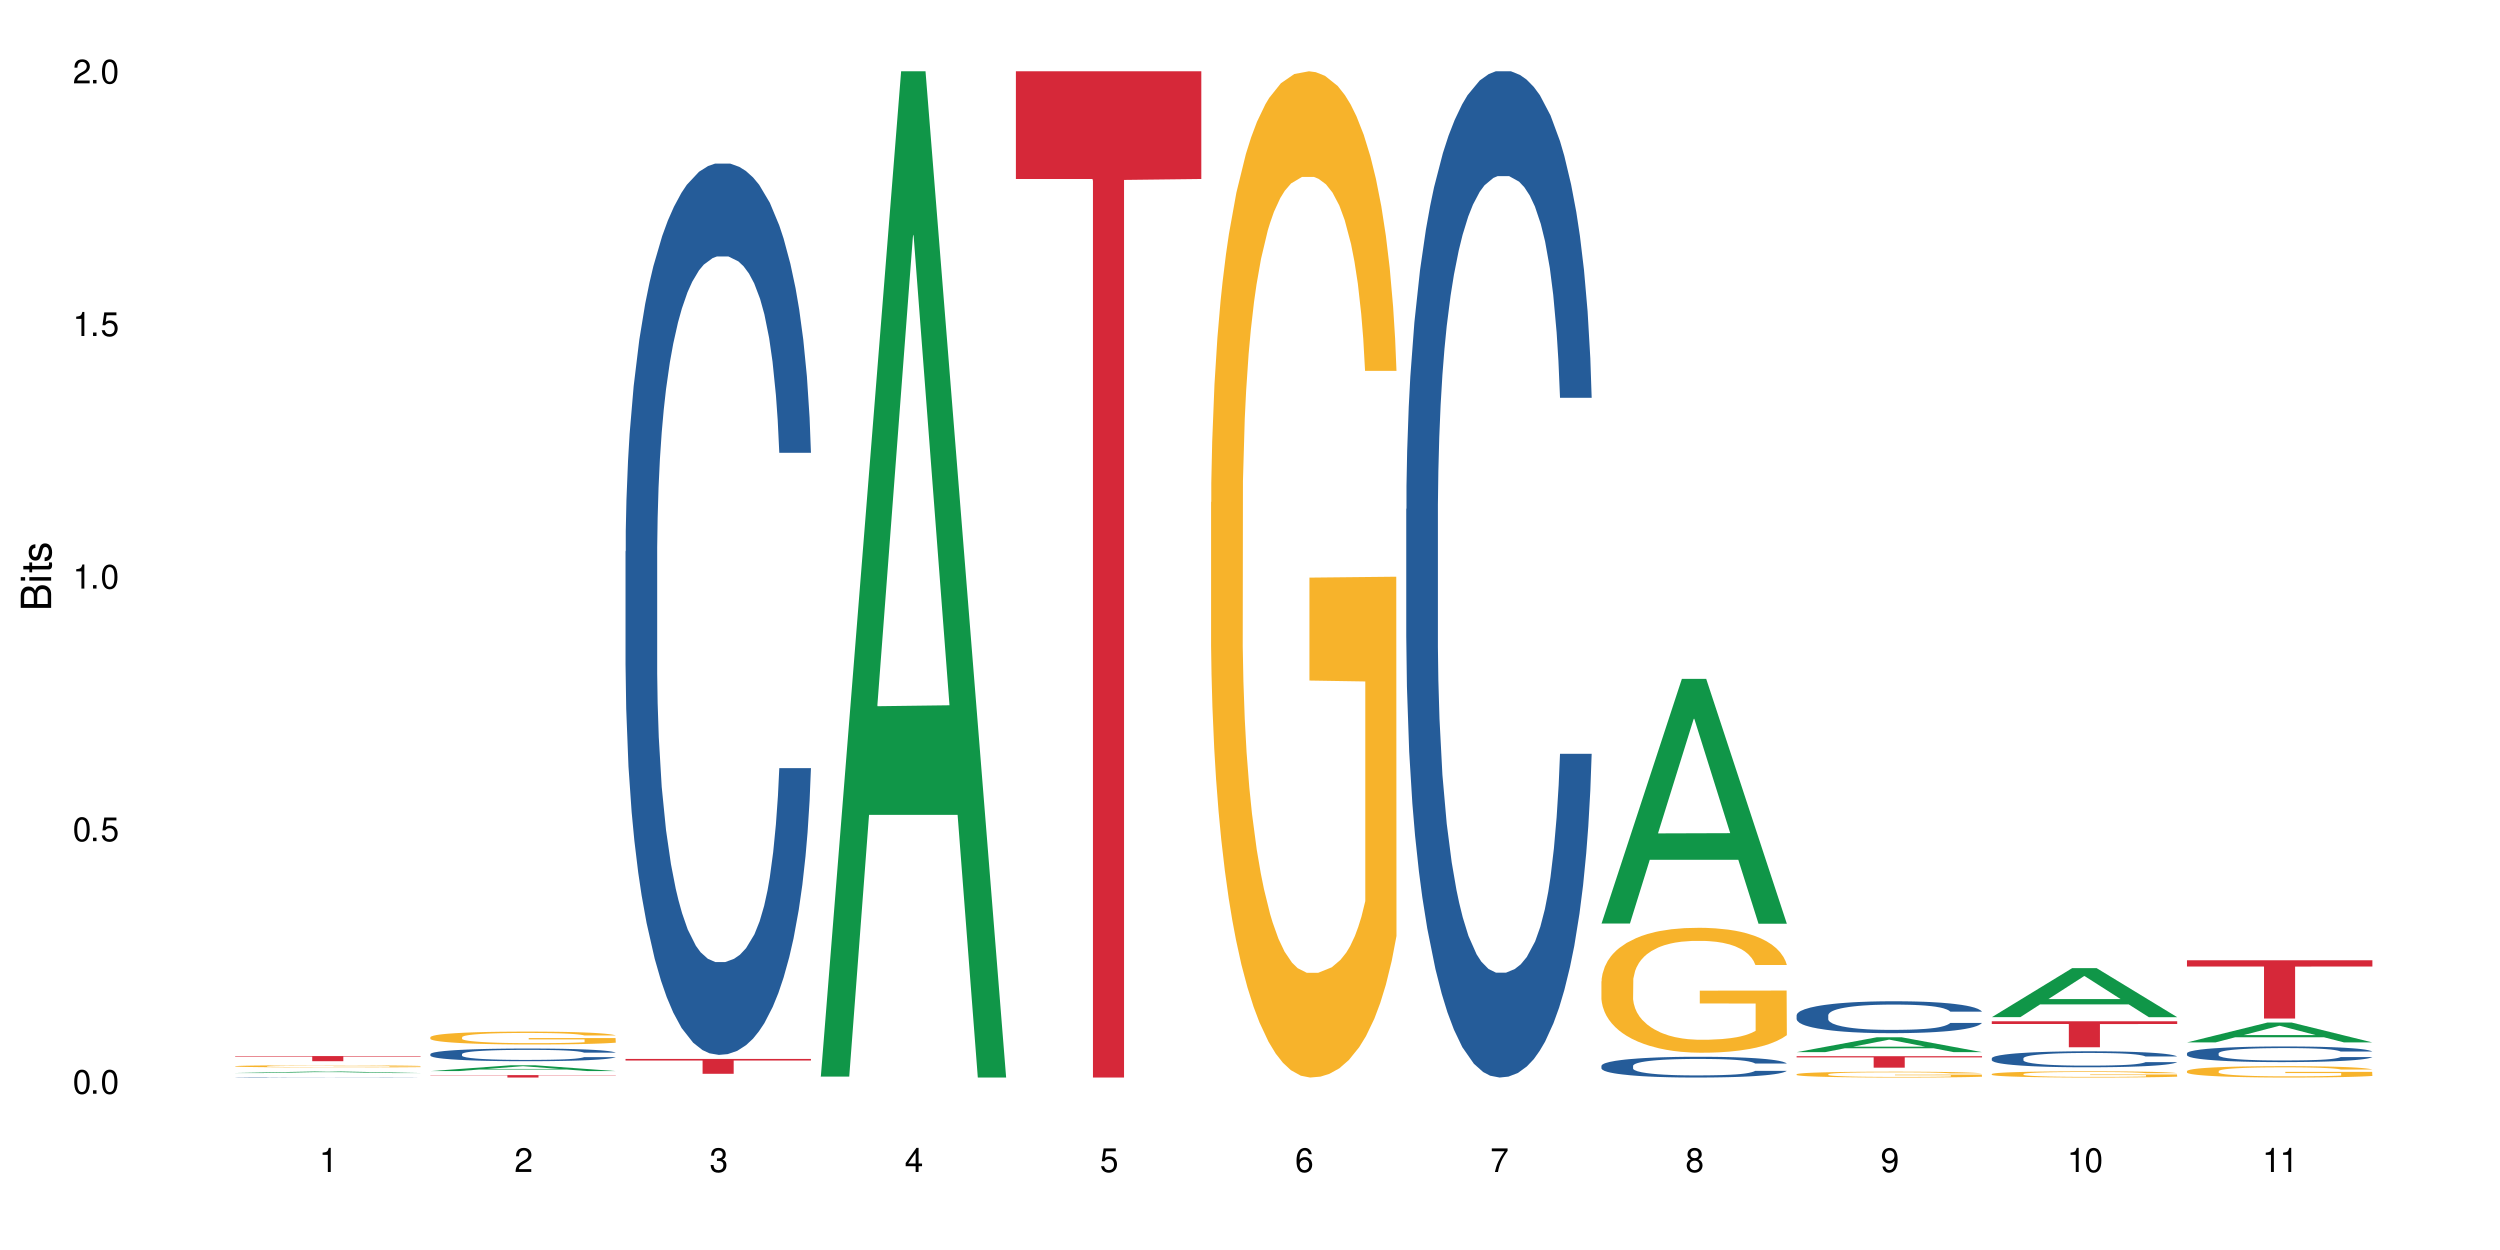 <?xml version="1.0" encoding="UTF-8"?>
<svg xmlns="http://www.w3.org/2000/svg" xmlns:xlink="http://www.w3.org/1999/xlink" width="720" height="360" viewBox="0 0 720 360">
<defs>
<g>
<g id="glyph-0-0">
</g>
<g id="glyph-0-1">
<path d="M 2.641 -6.938 C 2 -6.938 1.422 -6.656 1.078 -6.172 C 0.641 -5.562 0.406 -4.641 0.406 -3.359 C 0.406 -1.016 1.188 0.219 2.641 0.219 C 4.078 0.219 4.859 -1.016 4.859 -3.297 C 4.859 -4.641 4.656 -5.547 4.203 -6.172 C 3.844 -6.656 3.281 -6.938 2.641 -6.938 Z M 2.641 -6.188 C 3.547 -6.188 4 -5.25 4 -3.375 C 4 -1.406 3.562 -0.484 2.625 -0.484 C 1.734 -0.484 1.281 -1.438 1.281 -3.344 C 1.281 -5.25 1.734 -6.188 2.641 -6.188 Z M 2.641 -6.188 "/>
</g>
<g id="glyph-0-2">
<path d="M 1.828 -1 L 0.828 -1 L 0.828 0 L 1.828 0 Z M 1.828 -1 "/>
</g>
<g id="glyph-0-3">
<path d="M 4.562 -6.797 L 1.062 -6.797 L 0.547 -3.094 L 1.328 -3.094 C 1.719 -3.562 2.047 -3.734 2.578 -3.734 C 3.484 -3.734 4.062 -3.109 4.062 -2.094 C 4.062 -1.125 3.484 -0.531 2.578 -0.531 C 1.828 -0.531 1.375 -0.906 1.188 -1.672 L 0.328 -1.672 C 0.453 -1.109 0.547 -0.844 0.75 -0.594 C 1.125 -0.078 1.828 0.219 2.594 0.219 C 3.969 0.219 4.922 -0.781 4.922 -2.219 C 4.922 -3.562 4.031 -4.484 2.719 -4.484 C 2.25 -4.484 1.859 -4.359 1.469 -4.062 L 1.734 -5.969 L 4.562 -5.969 Z M 4.562 -6.797 "/>
</g>
<g id="glyph-0-4">
<path d="M 2.484 -4.938 L 2.484 0 L 3.328 0 L 3.328 -6.938 L 2.766 -6.938 C 2.469 -5.875 2.281 -5.734 0.984 -5.562 L 0.984 -4.938 Z M 2.484 -4.938 "/>
</g>
<g id="glyph-0-5">
<path d="M 4.859 -0.828 L 1.281 -0.828 C 1.359 -1.406 1.672 -1.781 2.5 -2.281 L 3.469 -2.828 C 4.406 -3.344 4.906 -4.062 4.906 -4.906 C 4.906 -5.484 4.672 -6.031 4.266 -6.406 C 3.859 -6.766 3.375 -6.938 2.719 -6.938 C 1.859 -6.938 1.219 -6.625 0.844 -6.031 C 0.609 -5.672 0.5 -5.234 0.484 -4.531 L 1.328 -4.531 C 1.359 -5.016 1.406 -5.281 1.531 -5.516 C 1.75 -5.938 2.188 -6.203 2.703 -6.203 C 3.469 -6.203 4.031 -5.641 4.031 -4.891 C 4.031 -4.344 3.719 -3.859 3.125 -3.516 L 2.234 -3 C 0.812 -2.172 0.406 -1.531 0.328 -0.016 L 4.859 -0.016 Z M 4.859 -0.828 "/>
</g>
<g id="glyph-0-6">
<path d="M 2.125 -3.188 L 2.578 -3.188 C 3.5 -3.188 3.984 -2.766 3.984 -1.922 C 3.984 -1.062 3.469 -0.531 2.594 -0.531 C 1.656 -0.531 1.203 -1 1.156 -2.016 L 0.312 -2.016 C 0.344 -1.453 0.438 -1.094 0.609 -0.781 C 0.953 -0.109 1.625 0.219 2.547 0.219 C 3.953 0.219 4.859 -0.625 4.859 -1.938 C 4.859 -2.828 4.516 -3.297 3.703 -3.594 C 4.344 -3.844 4.656 -4.328 4.656 -5.031 C 4.656 -6.219 3.875 -6.938 2.578 -6.938 C 1.203 -6.938 0.484 -6.172 0.453 -4.703 L 1.297 -4.703 C 1.312 -5.125 1.344 -5.359 1.453 -5.578 C 1.641 -5.969 2.062 -6.203 2.594 -6.203 C 3.344 -6.203 3.797 -5.75 3.797 -5 C 3.797 -4.516 3.609 -4.219 3.25 -4.047 C 3.016 -3.953 2.703 -3.922 2.125 -3.906 Z M 2.125 -3.188 "/>
</g>
<g id="glyph-0-7">
<path d="M 3.141 -1.672 L 3.141 0 L 3.984 0 L 3.984 -1.672 L 4.984 -1.672 L 4.984 -2.438 L 3.984 -2.438 L 3.984 -6.938 L 3.359 -6.938 L 0.266 -2.578 L 0.266 -1.672 Z M 3.141 -2.438 L 1 -2.438 L 3.141 -5.5 Z M 3.141 -2.438 "/>
</g>
<g id="glyph-0-8">
<path d="M 4.781 -5.125 C 4.609 -6.266 3.891 -6.938 2.844 -6.938 C 2.094 -6.938 1.422 -6.578 1.031 -5.953 C 0.594 -5.266 0.406 -4.422 0.406 -3.172 C 0.406 -2 0.578 -1.25 0.984 -0.641 C 1.359 -0.078 1.953 0.219 2.703 0.219 C 3.984 0.219 4.922 -0.75 4.922 -2.094 C 4.922 -3.375 4.062 -4.281 2.844 -4.281 C 2.172 -4.281 1.641 -4.031 1.281 -3.516 C 1.281 -5.234 1.828 -6.188 2.797 -6.188 C 3.391 -6.188 3.797 -5.797 3.938 -5.125 Z M 2.734 -3.531 C 3.547 -3.531 4.062 -2.953 4.062 -2.031 C 4.062 -1.156 3.484 -0.531 2.703 -0.531 C 1.922 -0.531 1.328 -1.188 1.328 -2.078 C 1.328 -2.938 1.906 -3.531 2.734 -3.531 Z M 2.734 -3.531 "/>
</g>
<g id="glyph-0-9">
<path d="M 4.984 -6.797 L 0.438 -6.797 L 0.438 -5.969 L 4.109 -5.969 C 2.5 -3.656 1.828 -2.234 1.328 0 L 2.219 0 C 2.594 -2.172 3.453 -4.047 4.984 -6.094 Z M 4.984 -6.797 "/>
</g>
<g id="glyph-0-10">
<path d="M 3.75 -3.656 C 4.469 -4.094 4.688 -4.438 4.688 -5.078 C 4.688 -6.172 3.844 -6.938 2.641 -6.938 C 1.438 -6.938 0.594 -6.172 0.594 -5.094 C 0.594 -4.438 0.812 -4.094 1.516 -3.656 C 0.734 -3.266 0.359 -2.703 0.359 -1.922 C 0.359 -0.656 1.281 0.219 2.641 0.219 C 3.984 0.219 4.922 -0.656 4.922 -1.922 C 4.922 -2.703 4.531 -3.266 3.75 -3.656 Z M 2.641 -6.188 C 3.359 -6.188 3.812 -5.75 3.812 -5.062 C 3.812 -4.406 3.344 -3.984 2.641 -3.984 C 1.922 -3.984 1.453 -4.406 1.453 -5.078 C 1.453 -5.75 1.922 -6.188 2.641 -6.188 Z M 2.641 -3.266 C 3.484 -3.266 4.062 -2.719 4.062 -1.906 C 4.062 -1.078 3.484 -0.531 2.625 -0.531 C 1.797 -0.531 1.219 -1.094 1.219 -1.906 C 1.219 -2.719 1.781 -3.266 2.641 -3.266 Z M 2.641 -3.266 "/>
</g>
<g id="glyph-0-11">
<path d="M 0.516 -1.578 C 0.672 -0.453 1.406 0.219 2.438 0.219 C 3.188 0.219 3.859 -0.141 4.266 -0.766 C 4.688 -1.453 4.891 -2.297 4.891 -3.547 C 4.891 -4.719 4.703 -5.453 4.312 -6.078 C 3.938 -6.641 3.344 -6.938 2.594 -6.938 C 1.297 -6.938 0.359 -5.969 0.359 -4.625 C 0.359 -3.344 1.234 -2.453 2.453 -2.453 C 3.094 -2.453 3.578 -2.672 4.016 -3.203 C 4 -1.484 3.469 -0.531 2.5 -0.531 C 1.906 -0.531 1.484 -0.906 1.359 -1.578 Z M 2.578 -6.203 C 3.375 -6.203 3.969 -5.531 3.969 -4.641 C 3.969 -3.797 3.391 -3.188 2.547 -3.188 C 1.734 -3.188 1.234 -3.766 1.234 -4.688 C 1.234 -5.562 1.797 -6.203 2.578 -6.203 Z M 2.578 -6.203 "/>
</g>
<g id="glyph-1-0">
</g>
<g id="glyph-1-1">
<path d="M 0 -0.953 L 0 -4.891 C 0 -5.719 -0.234 -6.344 -0.734 -6.797 C -1.188 -7.234 -1.812 -7.469 -2.5 -7.469 C -3.547 -7.469 -4.188 -7 -4.625 -5.875 C -4.984 -6.688 -5.625 -7.094 -6.531 -7.094 C -7.172 -7.094 -7.734 -6.859 -8.141 -6.391 C -8.562 -5.922 -8.75 -5.344 -8.75 -4.5 L -8.75 -0.953 Z M -4.984 -2.062 L -7.766 -2.062 L -7.766 -4.219 C -7.766 -4.844 -7.688 -5.203 -7.453 -5.5 C -7.219 -5.812 -6.859 -5.969 -6.375 -5.969 C -5.891 -5.969 -5.531 -5.812 -5.297 -5.5 C -5.062 -5.203 -4.984 -4.844 -4.984 -4.219 Z M -0.984 -2.062 L -4 -2.062 L -4 -4.781 C -4 -5.766 -3.438 -6.359 -2.484 -6.359 C -1.547 -6.359 -0.984 -5.766 -0.984 -4.781 Z M -0.984 -2.062 "/>
</g>
<g id="glyph-1-2">
<path d="M -6.281 -1.797 L -6.281 -0.797 L 0 -0.797 L 0 -1.797 Z M -8.75 -1.797 L -8.75 -0.797 L -7.484 -0.797 L -7.484 -1.797 Z M -8.75 -1.797 "/>
</g>
<g id="glyph-1-3">
<path d="M -6.281 -3.047 L -6.281 -2.016 L -8.016 -2.016 L -8.016 -1.016 L -6.281 -1.016 L -6.281 -0.172 L -5.469 -0.172 L -5.469 -1.016 L -0.719 -1.016 C -0.078 -1.016 0.281 -1.453 0.281 -2.234 C 0.281 -2.5 0.25 -2.719 0.188 -3.047 L -0.641 -3.047 C -0.609 -2.906 -0.594 -2.766 -0.594 -2.562 C -0.594 -2.141 -0.719 -2.016 -1.156 -2.016 L -5.469 -2.016 L -5.469 -3.047 Z M -6.281 -3.047 "/>
</g>
<g id="glyph-1-4">
<path d="M -4.531 -5.25 C -5.766 -5.25 -6.469 -4.422 -6.469 -2.969 C -6.469 -1.516 -5.719 -0.562 -4.547 -0.562 C -3.562 -0.562 -3.094 -1.062 -2.734 -2.562 L -2.516 -3.484 C -2.344 -4.188 -2.094 -4.469 -1.641 -4.469 C -1.047 -4.469 -0.641 -3.875 -0.641 -3 C -0.641 -2.453 -0.797 -2 -1.062 -1.75 C -1.25 -1.594 -1.422 -1.531 -1.875 -1.469 L -1.875 -0.406 C -0.422 -0.453 0.281 -1.266 0.281 -2.922 C 0.281 -4.5 -0.5 -5.516 -1.719 -5.516 C -2.656 -5.516 -3.172 -4.984 -3.469 -3.734 L -3.703 -2.766 C -3.891 -1.953 -4.156 -1.609 -4.594 -1.609 C -5.188 -1.609 -5.547 -2.125 -5.547 -2.938 C -5.547 -3.75 -5.203 -4.172 -4.531 -4.203 Z M -4.531 -5.25 "/>
</g>
</g>
</defs>
<rect x="-72" y="-36" width="864" height="432" fill="rgb(100%, 100%, 100%)" fill-opacity="1"/>
<path fill-rule="nonzero" fill="rgb(6.275%, 58.824%, 28.235%)" fill-opacity="1" d="M 67.73 309.035 L 67.789 309.031 L 90.895 308.582 L 97.91 308.582 L 121.133 309.035 L 112.973 309.035 L 107.152 308.918 L 81.652 308.918 L 75.945 309.035 L 67.73 309.035 L 84.105 308.867 L 104.816 308.867 L 94.488 308.656 L 94.262 308.656 L 84.047 308.867 L 84.105 308.867 Z M 67.73 309.035 "/>
<path fill-rule="nonzero" fill="rgb(14.51%, 36.078%, 60%)" fill-opacity="1" d="M 67.73 310.258 L 67.797 310.258 L 67.797 310.254 L 67.992 310.25 L 68.449 310.242 L 68.902 310.238 L 70.074 310.23 L 71.703 310.223 L 73.398 310.219 L 74.633 310.215 L 75.742 310.215 L 78.281 310.207 L 79.91 310.207 L 81.668 310.203 L 83.816 310.203 L 85.379 310.199 L 106.219 310.199 L 109.281 310.203 L 112.016 310.207 L 113.254 310.211 L 115.207 310.215 L 116.703 310.215 L 117.746 310.219 L 118.918 310.223 L 119.961 310.23 L 120.742 310.234 L 121.133 310.242 L 112.016 310.242 L 111.559 310.238 L 111.039 310.234 L 110.062 310.227 L 109.086 310.223 L 107.715 310.219 L 106.48 310.219 L 104.785 310.215 L 101.727 310.215 L 100.227 310.211 L 92.805 310.211 L 90.262 310.215 L 86.941 310.215 L 85.574 310.219 L 83.945 310.219 L 82.84 310.223 L 81.473 310.227 L 80.496 310.227 L 79.387 310.23 L 78.738 310.234 L 78.152 310.238 L 77.629 310.242 L 77.238 310.246 L 76.977 310.25 L 76.848 310.254 L 76.848 310.273 L 76.977 310.281 L 77.305 310.285 L 78.152 310.293 L 79.387 310.297 L 80.82 310.305 L 82.188 310.309 L 82.969 310.309 L 84.012 310.312 L 85.641 310.312 L 87.984 310.316 L 91.438 310.316 L 93.586 310.32 L 96.449 310.32 L 98.988 310.316 L 102.441 310.316 L 104.852 310.312 L 106.348 310.312 L 107.652 310.309 L 108.629 310.309 L 109.281 310.305 L 110.258 310.301 L 111.039 310.297 L 111.625 310.293 L 112.016 310.289 L 121.133 310.289 L 120.742 310.293 L 120.156 310.301 L 119.57 310.301 L 118.656 310.309 L 117.613 310.309 L 116.117 310.316 L 114.879 310.316 L 113.254 310.32 L 111.754 310.324 L 110.125 310.324 L 107.715 310.328 L 104.461 310.328 L 102.441 310.332 L 87.203 310.332 L 83.883 310.328 L 81.473 310.324 L 79.582 310.324 L 77.957 310.32 L 76.133 310.316 L 73.789 310.312 L 72.355 310.309 L 71.379 310.305 L 70.27 310.301 L 69.488 310.297 L 68.578 310.289 L 67.926 310.281 L 67.73 310.273 Z M 67.73 310.258 "/>
<path fill-rule="nonzero" fill="rgb(96.863%, 70.196%, 16.863%)" fill-opacity="1" d="M 67.73 307.059 L 67.797 307.055 L 67.797 307.043 L 68.055 307.02 L 68.707 306.984 L 69.555 306.953 L 70.465 306.93 L 71.051 306.918 L 72.027 306.902 L 72.875 306.887 L 75.023 306.863 L 77.762 306.836 L 79.258 306.828 L 80.949 306.816 L 83.359 306.805 L 84.469 306.801 L 87.855 306.793 L 91.695 306.789 L 95.93 306.785 L 97.883 306.785 L 100.555 306.789 L 104.199 306.793 L 106.285 306.801 L 107.91 306.805 L 109.605 306.812 L 111.688 306.824 L 113.645 306.84 L 115.207 306.852 L 116.77 306.871 L 118.07 306.891 L 119.18 306.91 L 120.156 306.934 L 120.742 306.953 L 121.133 306.973 L 112.078 306.973 L 111.559 306.953 L 110.973 306.938 L 109.996 306.918 L 108.043 306.895 L 106.219 306.879 L 104.656 306.871 L 102.703 306.863 L 100.812 306.855 L 98.664 306.852 L 93.91 306.852 L 90.785 306.855 L 88.961 306.859 L 87.66 306.867 L 85.836 306.875 L 84.727 306.883 L 84.078 306.887 L 82.125 306.902 L 80.82 306.918 L 80.105 306.93 L 79.191 306.949 L 78.543 306.965 L 77.824 306.988 L 77.434 307.004 L 76.914 307.043 L 76.848 307.148 L 77.043 307.168 L 77.434 307.191 L 77.957 307.215 L 79.52 307.254 L 80.887 307.273 L 82.059 307.289 L 82.969 307.301 L 84.727 307.316 L 85.445 307.32 L 87.137 307.332 L 88.895 307.34 L 91.047 307.348 L 92.672 307.352 L 98.598 307.352 L 102.508 307.348 L 104.98 307.344 L 106.676 307.34 L 107.781 307.336 L 109.148 307.328 L 110.125 307.324 L 111.039 307.316 L 112.145 307.309 L 112.145 307.168 L 96.059 307.168 L 96.059 307.105 L 121.066 307.102 L 121.133 307.328 L 119.766 307.344 L 118.07 307.359 L 116.441 307.371 L 114.75 307.383 L 112.34 307.391 L 110.387 307.398 L 107.391 307.406 L 104.656 307.414 L 101.789 307.418 L 93.586 307.418 L 90.719 307.414 L 88.441 307.41 L 86.355 307.402 L 84.273 307.395 L 81.668 307.383 L 79.973 307.375 L 78.215 307.363 L 76.457 307.348 L 74.895 307.332 L 73.852 307.32 L 72.812 307.305 L 71.703 307.289 L 70.66 307.27 L 69.879 307.25 L 69.164 307.23 L 68.645 307.211 L 68.121 307.188 L 67.859 307.164 L 67.73 307.148 Z M 67.73 307.059 "/>
<path fill-rule="nonzero" fill="rgb(83.922%, 15.686%, 22.353%)" fill-opacity="1" d="M 67.73 304.145 L 121.133 304.145 L 121.133 304.301 L 98.875 304.305 L 98.875 305.621 L 89.922 305.621 L 89.922 304.305 L 89.793 304.301 L 67.73 304.301 Z M 67.73 304.145 "/>
<path fill-rule="nonzero" fill="rgb(6.275%, 58.824%, 28.235%)" fill-opacity="1" d="M 123.941 308.469 L 124 308.469 L 147.105 306.797 L 154.125 306.797 L 177.344 308.469 L 169.184 308.469 L 163.367 308.035 L 137.863 308.035 L 132.156 308.469 L 123.941 308.469 L 140.316 307.852 L 161.027 307.852 L 150.699 307.07 L 150.586 307.07 L 150.473 307.074 L 140.258 307.852 L 140.316 307.852 Z M 123.941 308.469 "/>
<path fill-rule="nonzero" fill="rgb(14.51%, 36.078%, 60%)" fill-opacity="1" d="M 123.941 303.57 L 124.008 303.566 L 124.008 303.484 L 124.203 303.359 L 124.66 303.199 L 125.113 303.09 L 126.285 302.891 L 127.914 302.699 L 129.609 302.555 L 130.844 302.465 L 131.953 302.398 L 134.492 302.277 L 136.121 302.211 L 137.879 302.156 L 140.027 302.098 L 141.59 302.066 L 145.109 302.012 L 147.711 301.988 L 149.73 301.98 L 154.094 301.98 L 156.699 301.992 L 158.59 302.008 L 160.672 302.035 L 162.43 302.066 L 165.492 302.141 L 168.227 302.234 L 169.465 302.285 L 171.418 302.391 L 172.914 302.488 L 173.957 302.578 L 175.129 302.699 L 176.172 302.852 L 176.953 303.02 L 177.344 303.164 L 168.227 303.164 L 167.77 303.031 L 167.25 302.926 L 166.273 302.789 L 165.297 302.695 L 163.93 302.598 L 162.691 302.535 L 160.996 302.469 L 159.5 302.43 L 157.938 302.398 L 156.438 302.379 L 153.574 302.359 L 150.254 302.359 L 149.016 302.367 L 146.477 302.395 L 145.109 302.418 L 143.152 302.465 L 141.785 302.508 L 140.156 302.574 L 139.051 302.629 L 137.684 302.719 L 136.707 302.793 L 135.598 302.902 L 134.949 302.988 L 134.363 303.082 L 133.84 303.191 L 133.449 303.309 L 133.191 303.434 L 133.059 303.551 L 133.059 304.07 L 133.191 304.191 L 133.516 304.332 L 134.363 304.535 L 135.598 304.711 L 137.031 304.852 L 138.398 304.953 L 139.18 305 L 140.223 305.051 L 141.852 305.117 L 144.195 305.184 L 145.562 305.211 L 147.648 305.238 L 149.797 305.254 L 152.66 305.254 L 155.203 305.238 L 156.895 305.223 L 158.652 305.195 L 161.062 305.137 L 162.559 305.086 L 163.863 305.023 L 164.84 304.957 L 165.492 304.906 L 166.469 304.801 L 167.25 304.688 L 167.836 304.57 L 168.227 304.457 L 177.344 304.457 L 176.953 304.59 L 176.367 304.723 L 175.781 304.816 L 174.867 304.934 L 173.828 305.039 L 172.328 305.156 L 171.09 305.23 L 169.465 305.316 L 167.965 305.379 L 166.336 305.438 L 163.93 305.504 L 162.363 305.535 L 160.672 305.566 L 158.652 305.594 L 156.113 305.617 L 153.379 305.629 L 150.84 305.633 L 148.102 305.625 L 146.086 305.613 L 143.414 305.582 L 140.094 305.523 L 137.684 305.461 L 135.793 305.395 L 134.168 305.328 L 132.344 305.238 L 130 305.094 L 128.566 304.977 L 127.59 304.887 L 126.48 304.754 L 125.699 304.637 L 124.789 304.449 L 124.137 304.215 L 123.941 304.031 Z M 123.941 303.57 "/>
<path fill-rule="nonzero" fill="rgb(96.863%, 70.196%, 16.863%)" fill-opacity="1" d="M 123.941 298.691 L 124.008 298.688 L 124.008 298.621 L 124.27 298.469 L 124.918 298.258 L 125.766 298.086 L 126.676 297.949 L 127.266 297.879 L 128.242 297.777 L 129.086 297.703 L 131.234 297.551 L 133.973 297.406 L 135.469 297.348 L 137.164 297.289 L 139.57 297.223 L 140.68 297.199 L 144.066 297.145 L 147.906 297.113 L 152.141 297.102 L 154.094 297.105 L 156.766 297.121 L 160.41 297.156 L 162.496 297.191 L 164.125 297.223 L 165.816 297.27 L 167.902 297.336 L 169.855 297.418 L 171.418 297.5 L 172.98 297.602 L 174.281 297.711 L 175.391 297.828 L 176.367 297.969 L 176.953 298.09 L 177.344 298.207 L 168.293 298.207 L 167.77 298.09 L 167.184 297.996 L 166.207 297.887 L 165.23 297.805 L 164.254 297.738 L 162.43 297.652 L 160.867 297.598 L 158.914 297.551 L 157.023 297.52 L 154.875 297.5 L 153.574 297.492 L 150.121 297.492 L 146.996 297.516 L 145.172 297.543 L 143.871 297.57 L 142.047 297.621 L 140.941 297.66 L 140.289 297.688 L 138.336 297.793 L 137.031 297.891 L 136.316 297.953 L 135.402 298.055 L 134.754 298.148 L 134.035 298.281 L 133.645 298.383 L 133.125 298.613 L 133.059 299.227 L 133.254 299.355 L 133.645 299.492 L 134.168 299.613 L 134.949 299.742 L 135.73 299.844 L 137.098 299.973 L 138.27 300.062 L 139.18 300.121 L 140.941 300.211 L 141.656 300.242 L 143.348 300.305 L 145.109 300.352 L 147.258 300.391 L 148.883 300.41 L 151.488 300.43 L 154.812 300.43 L 158.719 300.41 L 161.191 300.383 L 162.887 300.355 L 163.992 300.332 L 165.359 300.293 L 166.336 300.258 L 167.25 300.223 L 168.355 300.164 L 168.355 299.355 L 152.27 299.352 L 152.27 298.969 L 177.277 298.969 L 177.344 300.293 L 175.977 300.383 L 174.281 300.473 L 172.656 300.539 L 170.961 300.598 L 168.551 300.664 L 166.598 300.703 L 163.602 300.75 L 160.867 300.781 L 158 300.801 L 155.461 300.812 L 152.465 300.816 L 149.797 300.809 L 146.93 300.789 L 144.652 300.762 L 142.566 300.727 L 140.484 300.684 L 137.879 300.613 L 136.188 300.555 L 134.426 300.484 L 132.668 300.398 L 131.105 300.305 L 130.062 300.234 L 129.023 300.152 L 127.914 300.051 L 126.871 299.938 L 126.09 299.832 L 125.375 299.715 L 124.855 299.602 L 124.332 299.449 L 124.074 299.328 L 123.941 299.223 Z M 123.941 298.691 "/>
<path fill-rule="nonzero" fill="rgb(83.922%, 15.686%, 22.353%)" fill-opacity="1" d="M 123.941 309.633 L 177.344 309.633 L 177.344 309.711 L 155.086 309.711 L 155.086 310.332 L 146.133 310.332 L 146.133 309.711 L 123.941 309.711 Z M 123.941 309.633 "/>
<path fill-rule="nonzero" fill="rgb(14.51%, 36.078%, 60%)" fill-opacity="1" d="M 180.152 158.809 L 180.219 158.574 L 180.219 152.941 L 180.414 144.023 L 180.871 132.762 L 181.324 125.02 L 182.5 111.176 L 184.125 97.801 L 185.82 87.477 L 187.059 81.375 L 188.164 76.684 L 190.703 68 L 192.332 63.543 L 194.09 59.555 L 196.238 55.562 L 197.801 53.219 L 201.32 49.465 L 203.922 47.82 L 205.941 47.117 L 210.305 47.117 L 212.91 48.055 L 214.801 49.23 L 216.883 51.105 L 218.641 53.219 L 221.703 58.379 L 224.438 64.949 L 225.676 68.703 L 227.629 75.977 L 229.125 83.02 L 230.168 89.117 L 231.34 97.801 L 232.383 108.359 L 233.164 120.324 L 233.555 130.414 L 224.438 130.414 L 223.98 121.031 L 223.461 113.758 L 222.484 104.137 L 221.508 97.332 L 220.141 90.527 L 218.902 86.066 L 217.207 81.609 L 215.711 78.793 L 214.148 76.684 L 212.648 75.273 L 209.785 73.867 L 206.465 73.867 L 205.227 74.336 L 202.688 76.215 L 201.32 77.855 L 199.363 81.141 L 197.996 84.191 L 196.371 88.883 L 195.262 92.871 L 193.895 98.973 L 192.918 104.371 L 191.812 112.113 L 191.16 117.98 L 190.574 124.551 L 190.051 132.293 L 189.66 140.504 L 189.402 149.188 L 189.27 157.633 L 189.27 194.004 L 189.402 202.453 L 189.727 212.309 L 190.574 226.621 L 191.812 239.055 L 193.242 248.91 L 194.609 255.949 L 195.395 259.234 L 196.434 262.988 L 198.062 267.684 L 200.406 272.375 L 201.773 274.254 L 203.859 276.129 L 206.008 277.07 L 208.875 277.07 L 211.414 276.129 L 213.105 274.957 L 214.863 273.078 L 217.273 269.09 L 218.773 265.336 L 220.074 260.879 L 221.051 256.418 L 221.703 252.664 L 222.68 245.391 L 223.461 237.414 L 224.047 229.199 L 224.438 221.223 L 233.555 221.223 L 233.164 230.609 L 232.578 239.762 L 231.992 246.566 L 231.082 254.777 L 230.039 262.051 L 228.539 270.266 L 227.305 275.66 L 225.676 281.527 L 224.176 285.984 L 222.551 289.973 L 220.141 294.668 L 218.578 297.012 L 216.883 299.125 L 214.863 301.004 L 212.324 302.645 L 209.59 303.582 L 207.051 303.816 L 204.316 303.348 L 202.297 302.41 L 199.625 300.297 L 196.305 296.074 L 193.895 291.617 L 192.008 287.16 L 190.379 282.465 L 188.555 276.129 L 186.211 265.805 L 184.777 257.828 L 183.801 251.258 L 182.695 242.105 L 181.914 233.895 L 181 220.754 L 180.348 204.094 L 180.152 191.188 Z M 180.152 158.809 "/>
<path fill-rule="nonzero" fill="rgb(83.922%, 15.686%, 22.353%)" fill-opacity="1" d="M 180.152 304.98 L 233.555 304.98 L 233.555 305.438 L 211.301 305.441 L 211.301 309.246 L 202.344 309.246 L 202.344 305.445 L 202.215 305.438 L 180.152 305.438 Z M 180.152 304.98 "/>
<path fill-rule="nonzero" fill="rgb(6.275%, 58.824%, 28.235%)" fill-opacity="1" d="M 236.367 310.059 L 236.422 309.789 L 259.527 20.527 L 266.547 20.527 L 289.766 310.332 L 281.609 310.332 L 275.789 234.684 L 250.285 234.684 L 244.582 310.059 L 236.367 310.059 L 252.738 203.391 L 273.449 203.117 L 263.121 67.875 L 263.008 67.602 L 262.895 68.418 L 252.684 203.117 L 252.738 203.391 Z M 236.367 310.059 "/>
<path fill-rule="nonzero" fill="rgb(83.922%, 15.686%, 22.353%)" fill-opacity="1" d="M 292.578 20.527 L 345.977 20.527 L 345.977 51.547 L 323.723 51.82 L 323.723 310.332 L 314.77 310.332 L 314.77 52.094 L 314.637 51.547 L 292.578 51.547 Z M 292.578 20.527 "/>
<path fill-rule="nonzero" fill="rgb(96.863%, 70.196%, 16.863%)" fill-opacity="1" d="M 348.789 144.652 L 348.852 144.387 L 348.852 139.094 L 349.113 127.184 L 349.766 110.777 L 350.613 97.277 L 351.523 86.691 L 352.109 81.133 L 353.086 73.195 L 353.934 67.371 L 356.082 55.461 L 358.816 44.348 L 360.316 39.582 L 362.008 35.082 L 364.418 30.055 L 365.523 28.203 L 368.91 23.965 L 372.754 21.32 L 376.988 20.527 L 378.941 20.789 L 381.609 21.848 L 385.258 24.762 L 387.34 27.406 L 388.969 30.055 L 390.664 33.496 L 392.746 38.789 L 394.699 45.141 L 396.262 51.492 L 397.824 59.43 L 399.129 67.902 L 400.234 77.164 L 401.211 88.281 L 401.797 97.543 L 402.188 106.805 L 393.137 106.805 L 392.617 97.543 L 392.031 90.398 L 391.055 81.664 L 390.078 75.312 L 389.098 70.281 L 387.277 63.402 L 385.715 59.168 L 383.758 55.461 L 381.871 53.078 L 379.723 51.492 L 378.418 50.961 L 374.969 50.961 L 371.844 52.816 L 370.02 54.934 L 368.715 57.051 L 366.891 61.02 L 365.785 64.195 L 365.133 66.312 L 363.18 74.516 L 361.879 81.93 L 361.16 86.957 L 360.25 94.898 L 359.598 102.043 L 358.883 112.629 L 358.492 120.57 L 357.969 138.566 L 357.906 186.207 L 358.102 196.262 L 358.492 207.113 L 359.012 216.641 L 359.793 226.699 L 360.574 234.375 L 361.941 244.695 L 363.117 251.578 L 364.027 256.078 L 365.785 263.223 L 366.5 265.605 L 368.195 270.367 L 369.953 274.074 L 372.102 277.25 L 373.73 278.836 L 376.336 280.16 L 379.656 280.16 L 383.562 278.574 L 386.039 276.457 L 387.73 274.34 L 388.84 272.484 L 390.207 269.574 L 391.184 266.926 L 392.094 264.016 L 393.203 259.516 L 393.203 196.262 L 377.117 195.996 L 377.117 166.355 L 402.125 166.09 L 402.188 269.574 L 400.82 276.719 L 399.129 283.602 L 397.5 288.895 L 395.809 293.395 L 393.398 298.422 L 391.445 301.598 L 388.449 305.305 L 385.715 307.688 L 382.848 309.273 L 380.309 310.066 L 377.312 310.332 L 374.641 309.805 L 371.777 308.215 L 369.496 306.098 L 367.414 303.453 L 365.328 300.012 L 362.727 294.453 L 361.031 289.953 L 359.273 284.395 L 357.516 277.777 L 355.953 270.633 L 354.91 265.074 L 353.867 258.723 L 352.762 250.781 L 351.719 241.785 L 350.938 233.578 L 350.223 224.316 L 349.699 215.582 L 349.18 203.672 L 348.918 194.145 L 348.789 185.941 Z M 348.789 144.652 "/>
<path fill-rule="nonzero" fill="rgb(14.51%, 36.078%, 60%)" fill-opacity="1" d="M 405 146.621 L 405.066 146.355 L 405.066 140 L 405.262 129.934 L 405.715 117.215 L 406.172 108.477 L 407.344 92.844 L 408.973 77.746 L 410.664 66.09 L 411.902 59.203 L 413.012 53.902 L 415.551 44.102 L 417.18 39.07 L 418.938 34.566 L 421.086 30.062 L 422.648 27.414 L 426.164 23.176 L 428.77 21.32 L 430.789 20.527 L 435.152 20.527 L 437.758 21.586 L 439.645 22.91 L 441.73 25.031 L 443.488 27.414 L 446.547 33.242 L 449.285 40.66 L 450.52 44.898 L 452.473 53.109 L 453.973 61.055 L 455.016 67.945 L 456.188 77.746 L 457.227 89.668 L 458.012 103.176 L 458.402 114.566 L 449.285 114.566 L 448.828 103.973 L 448.309 95.758 L 447.328 84.898 L 446.352 77.215 L 444.984 69.535 L 443.746 64.5 L 442.055 59.469 L 440.559 56.289 L 438.992 53.902 L 437.496 52.316 L 434.629 50.727 L 431.309 50.727 L 430.07 51.254 L 427.531 53.375 L 426.164 55.23 L 424.211 58.938 L 422.844 62.383 L 421.215 67.68 L 420.109 72.184 L 418.742 79.07 L 417.766 85.164 L 416.656 93.906 L 416.004 100.527 L 415.418 107.945 L 414.898 116.688 L 414.508 125.957 L 414.246 135.762 L 414.117 145.297 L 414.117 186.355 L 414.246 195.895 L 414.574 207.02 L 415.418 223.18 L 416.656 237.219 L 418.09 248.344 L 419.457 256.293 L 420.238 260 L 421.281 264.238 L 422.91 269.535 L 425.254 274.836 L 426.621 276.953 L 428.703 279.074 L 430.855 280.133 L 433.719 280.133 L 436.258 279.074 L 437.953 277.75 L 439.711 275.629 L 442.121 271.125 L 443.617 266.887 L 444.922 261.855 L 445.898 256.82 L 446.547 252.582 L 447.523 244.371 L 448.309 235.363 L 448.895 226.094 L 449.285 217.086 L 458.402 217.086 L 458.012 227.684 L 457.426 238.012 L 456.836 245.695 L 455.926 254.969 L 454.883 263.18 L 453.387 272.449 L 452.148 278.543 L 450.52 285.168 L 449.023 290.199 L 447.395 294.703 L 444.984 300 L 443.422 302.648 L 441.73 305.035 L 439.711 307.152 L 437.172 309.008 L 434.434 310.066 L 431.895 310.332 L 429.16 309.801 L 427.141 308.742 L 424.473 306.359 L 421.148 301.59 L 418.742 296.559 L 416.852 291.523 L 415.223 286.227 L 413.402 279.074 L 411.055 267.418 L 409.625 258.41 L 408.648 250.992 L 407.539 240.664 L 406.758 231.391 L 405.848 216.555 L 405.195 197.746 L 405 183.18 Z M 405 146.621 "/>
<path fill-rule="nonzero" fill="rgb(6.275%, 58.824%, 28.235%)" fill-opacity="1" d="M 461.211 265.973 L 461.27 265.906 L 484.375 195.52 L 491.391 195.52 L 514.613 266.039 L 506.453 266.039 L 500.633 247.629 L 475.133 247.629 L 469.426 265.973 L 461.211 265.973 L 477.586 240.016 L 498.297 239.949 L 487.969 207.043 L 487.855 206.977 L 487.742 207.172 L 477.527 239.949 L 477.586 240.016 Z M 461.211 265.973 "/>
<path fill-rule="nonzero" fill="rgb(14.51%, 36.078%, 60%)" fill-opacity="1" d="M 461.211 306.953 L 461.277 306.949 L 461.277 306.816 L 461.473 306.609 L 461.926 306.348 L 462.383 306.168 L 463.555 305.844 L 465.184 305.531 L 466.879 305.293 L 468.113 305.148 L 469.223 305.039 L 471.762 304.84 L 473.391 304.734 L 475.148 304.641 L 477.297 304.547 L 478.859 304.492 L 482.375 304.406 L 484.98 304.367 L 487 304.352 L 491.363 304.352 L 493.969 304.375 L 495.855 304.402 L 497.941 304.445 L 499.699 304.492 L 502.762 304.613 L 505.496 304.766 L 506.73 304.855 L 508.688 305.023 L 510.184 305.188 L 511.227 305.332 L 512.398 305.531 L 513.441 305.777 L 514.223 306.059 L 514.613 306.293 L 505.496 306.293 L 505.039 306.074 L 504.52 305.906 L 503.543 305.68 L 502.562 305.523 L 501.195 305.363 L 499.961 305.258 L 498.266 305.156 L 496.77 305.09 L 495.207 305.039 L 493.707 305.008 L 490.844 304.977 L 487.52 304.977 L 486.285 304.984 L 483.742 305.031 L 482.375 305.066 L 480.422 305.145 L 479.055 305.215 L 477.426 305.324 L 476.32 305.418 L 474.953 305.559 L 473.977 305.688 L 472.867 305.867 L 472.219 306.004 L 471.633 306.156 L 471.109 306.336 L 470.719 306.527 L 470.457 306.73 L 470.328 306.926 L 470.328 307.773 L 470.457 307.973 L 470.785 308.199 L 471.633 308.535 L 472.867 308.824 L 474.301 309.055 L 475.668 309.219 L 476.449 309.293 L 477.492 309.383 L 479.121 309.492 L 481.465 309.602 L 482.832 309.645 L 484.918 309.688 L 487.066 309.711 L 489.93 309.711 L 492.469 309.688 L 494.164 309.66 L 495.922 309.617 L 498.332 309.523 L 499.828 309.438 L 501.133 309.332 L 502.109 309.227 L 502.762 309.141 L 503.738 308.973 L 504.52 308.785 L 505.105 308.594 L 505.496 308.406 L 514.613 308.406 L 514.223 308.625 L 513.637 308.84 L 513.051 309 L 512.137 309.191 L 511.094 309.359 L 509.598 309.551 L 508.359 309.676 L 506.73 309.812 L 505.234 309.918 L 503.605 310.012 L 501.195 310.121 L 499.633 310.176 L 497.941 310.223 L 495.922 310.266 L 493.383 310.305 L 490.648 310.328 L 488.105 310.332 L 485.371 310.32 L 483.352 310.301 L 480.684 310.25 L 477.363 310.152 L 474.953 310.047 L 473.062 309.945 L 471.438 309.836 L 469.613 309.688 L 467.27 309.445 L 465.836 309.262 L 464.859 309.109 L 463.75 308.895 L 462.969 308.703 L 462.059 308.398 L 461.406 308.008 L 461.211 307.707 Z M 461.211 306.953 "/>
<path fill-rule="nonzero" fill="rgb(96.863%, 70.196%, 16.863%)" fill-opacity="1" d="M 461.211 282.613 L 461.277 282.582 L 461.277 281.926 L 461.535 280.445 L 462.188 278.41 L 463.035 276.73 L 463.945 275.418 L 464.531 274.727 L 465.508 273.742 L 466.355 273.02 L 468.504 271.539 L 471.242 270.16 L 472.738 269.566 L 474.43 269.008 L 476.84 268.383 L 477.949 268.156 L 481.336 267.629 L 485.176 267.301 L 489.41 267.203 L 491.363 267.234 L 494.035 267.367 L 497.68 267.727 L 499.766 268.055 L 501.391 268.383 L 503.086 268.812 L 505.168 269.469 L 507.125 270.258 L 508.688 271.047 L 510.25 272.031 L 511.551 273.086 L 512.66 274.234 L 513.637 275.613 L 514.223 276.766 L 514.613 277.914 L 505.559 277.914 L 505.039 276.766 L 504.453 275.879 L 503.477 274.793 L 502.5 274.004 L 501.523 273.379 L 499.699 272.527 L 498.137 272 L 496.184 271.539 L 494.293 271.242 L 492.145 271.047 L 490.844 270.98 L 487.391 270.98 L 484.266 271.211 L 482.441 271.473 L 481.141 271.738 L 479.316 272.23 L 478.207 272.625 L 477.559 272.887 L 475.602 273.906 L 474.301 274.824 L 473.586 275.449 L 472.672 276.438 L 472.023 277.324 L 471.305 278.637 L 470.914 279.625 L 470.395 281.859 L 470.328 287.773 L 470.523 289.023 L 470.914 290.371 L 471.438 291.555 L 472.219 292.805 L 473 293.758 L 474.367 295.039 L 475.539 295.891 L 476.449 296.449 L 478.207 297.34 L 478.926 297.633 L 480.617 298.227 L 482.375 298.688 L 484.523 299.078 L 486.152 299.277 L 488.758 299.441 L 492.078 299.441 L 495.988 299.246 L 498.461 298.98 L 500.156 298.719 L 501.262 298.488 L 502.629 298.129 L 503.605 297.797 L 504.52 297.438 L 505.625 296.879 L 505.625 289.023 L 489.539 288.992 L 489.539 285.309 L 514.547 285.277 L 514.613 298.129 L 513.246 299.016 L 511.551 299.867 L 509.922 300.527 L 508.23 301.086 L 505.82 301.711 L 503.867 302.105 L 500.871 302.562 L 498.137 302.859 L 495.27 303.059 L 492.73 303.156 L 489.734 303.188 L 487.066 303.121 L 484.199 302.926 L 481.922 302.664 L 479.836 302.332 L 477.754 301.906 L 475.148 301.215 L 473.453 300.656 L 471.695 299.969 L 469.938 299.145 L 468.375 298.258 L 467.332 297.566 L 466.289 296.781 L 465.184 295.793 L 464.141 294.676 L 463.359 293.656 L 462.645 292.508 L 462.121 291.422 L 461.602 289.945 L 461.34 288.762 L 461.211 287.742 Z M 461.211 282.613 "/>
<path fill-rule="nonzero" fill="rgb(6.275%, 58.824%, 28.235%)" fill-opacity="1" d="M 517.422 303.016 L 517.48 303.012 L 540.586 298.723 L 547.602 298.723 L 570.824 303.02 L 562.664 303.02 L 556.848 301.898 L 531.344 301.898 L 525.637 303.016 L 517.422 303.016 L 533.797 301.434 L 554.508 301.43 L 544.18 299.426 L 544.066 299.422 L 543.953 299.434 L 533.738 301.43 L 533.797 301.434 Z M 517.422 303.016 "/>
<path fill-rule="nonzero" fill="rgb(14.51%, 36.078%, 60%)" fill-opacity="1" d="M 517.422 292.367 L 517.488 292.359 L 517.488 292.156 L 517.684 291.84 L 518.141 291.438 L 518.594 291.16 L 519.766 290.664 L 521.395 290.184 L 523.09 289.816 L 524.324 289.598 L 525.434 289.43 L 527.973 289.117 L 529.602 288.957 L 531.359 288.816 L 533.508 288.672 L 535.07 288.59 L 538.586 288.453 L 541.191 288.395 L 543.211 288.371 L 547.574 288.371 L 550.18 288.402 L 552.066 288.445 L 554.152 288.512 L 555.91 288.59 L 558.973 288.773 L 561.707 289.008 L 562.945 289.145 L 564.898 289.402 L 566.395 289.656 L 567.438 289.875 L 568.609 290.184 L 569.652 290.562 L 570.434 290.992 L 570.824 291.352 L 561.707 291.352 L 561.25 291.016 L 560.73 290.754 L 559.754 290.41 L 558.777 290.168 L 557.41 289.926 L 556.172 289.766 L 554.477 289.605 L 552.98 289.504 L 551.418 289.43 L 549.918 289.379 L 547.055 289.328 L 543.734 289.328 L 542.496 289.344 L 539.957 289.41 L 538.586 289.469 L 536.633 289.59 L 535.266 289.699 L 533.637 289.867 L 532.531 290.008 L 531.164 290.227 L 530.188 290.418 L 529.078 290.695 L 528.43 290.906 L 527.844 291.141 L 527.32 291.418 L 526.93 291.715 L 526.672 292.023 L 526.539 292.324 L 526.539 293.629 L 526.672 293.93 L 526.996 294.281 L 527.844 294.797 L 529.078 295.242 L 530.512 295.594 L 531.879 295.844 L 532.66 295.961 L 533.703 296.098 L 535.332 296.266 L 537.676 296.434 L 539.043 296.5 L 541.129 296.566 L 543.277 296.602 L 546.141 296.602 L 548.684 296.566 L 550.375 296.527 L 552.133 296.457 L 554.543 296.316 L 556.039 296.18 L 557.344 296.023 L 558.32 295.863 L 558.973 295.727 L 559.949 295.469 L 560.73 295.184 L 561.316 294.887 L 561.707 294.602 L 570.824 294.602 L 570.434 294.938 L 569.848 295.266 L 569.262 295.508 L 568.348 295.805 L 567.309 296.062 L 565.809 296.359 L 564.57 296.551 L 562.945 296.762 L 561.445 296.922 L 559.816 297.062 L 557.41 297.23 L 555.844 297.316 L 554.152 297.391 L 552.133 297.457 L 549.594 297.516 L 546.859 297.551 L 544.32 297.559 L 541.582 297.543 L 539.566 297.508 L 536.895 297.434 L 533.574 297.281 L 531.164 297.121 L 529.273 296.961 L 527.648 296.793 L 525.824 296.566 L 523.48 296.199 L 522.047 295.914 L 521.07 295.676 L 519.961 295.352 L 519.18 295.055 L 518.27 294.586 L 517.617 293.988 L 517.422 293.527 Z M 517.422 292.367 "/>
<path fill-rule="nonzero" fill="rgb(96.863%, 70.196%, 16.863%)" fill-opacity="1" d="M 517.422 309.367 L 517.488 309.367 L 517.488 309.336 L 517.75 309.266 L 518.398 309.172 L 519.246 309.094 L 520.156 309.031 L 520.742 309 L 521.723 308.953 L 522.566 308.918 L 524.715 308.852 L 527.453 308.785 L 528.949 308.758 L 530.645 308.73 L 533.051 308.703 L 534.16 308.691 L 537.547 308.668 L 541.387 308.652 L 545.621 308.648 L 547.574 308.648 L 550.246 308.656 L 553.891 308.672 L 555.977 308.688 L 557.605 308.703 L 559.297 308.723 L 561.379 308.754 L 563.336 308.789 L 564.898 308.828 L 566.461 308.875 L 567.762 308.922 L 568.871 308.977 L 569.848 309.043 L 570.434 309.094 L 570.824 309.148 L 561.773 309.148 L 561.25 309.094 L 560.664 309.055 L 559.688 309.004 L 558.711 308.965 L 557.734 308.938 L 555.91 308.895 L 554.348 308.871 L 552.395 308.852 L 550.504 308.836 L 548.355 308.828 L 547.055 308.824 L 543.602 308.824 L 540.477 308.836 L 538.652 308.848 L 537.352 308.859 L 535.527 308.883 L 534.418 308.902 L 533.77 308.914 L 531.816 308.961 L 530.512 309.004 L 529.797 309.035 L 528.883 309.078 L 528.234 309.121 L 527.516 309.184 L 527.125 309.23 L 526.605 309.332 L 526.539 309.609 L 526.734 309.668 L 527.125 309.73 L 527.648 309.789 L 528.43 309.848 L 529.211 309.891 L 530.578 309.949 L 531.75 309.992 L 532.66 310.016 L 534.418 310.059 L 535.137 310.074 L 536.828 310.102 L 538.586 310.121 L 540.738 310.141 L 542.363 310.148 L 544.969 310.156 L 548.293 310.156 L 552.199 310.148 L 554.672 310.137 L 556.367 310.125 L 557.473 310.113 L 558.84 310.094 L 559.816 310.078 L 560.73 310.062 L 561.836 310.035 L 561.836 309.668 L 545.75 309.668 L 545.75 309.496 L 570.758 309.492 L 570.824 310.094 L 569.457 310.137 L 567.762 310.176 L 566.137 310.207 L 564.441 310.234 L 562.031 310.262 L 560.078 310.281 L 557.082 310.305 L 554.348 310.316 L 551.48 310.328 L 548.941 310.332 L 545.945 310.332 L 543.277 310.328 L 540.41 310.32 L 538.133 310.309 L 536.047 310.293 L 533.965 310.273 L 531.359 310.238 L 529.664 310.215 L 526.148 310.145 L 524.586 310.102 L 523.543 310.07 L 522.504 310.031 L 521.395 309.984 L 520.352 309.934 L 519.57 309.887 L 518.855 309.832 L 518.336 309.781 L 517.812 309.711 L 517.555 309.656 L 517.422 309.609 Z M 517.422 309.367 "/>
<path fill-rule="nonzero" fill="rgb(83.922%, 15.686%, 22.353%)" fill-opacity="1" d="M 517.422 304.184 L 570.824 304.184 L 570.824 304.535 L 548.566 304.539 L 548.566 307.484 L 539.613 307.484 L 539.613 304.543 L 539.484 304.535 L 517.422 304.535 Z M 517.422 304.184 "/>
<path fill-rule="nonzero" fill="rgb(6.275%, 58.824%, 28.235%)" fill-opacity="1" d="M 573.633 292.938 L 573.691 292.926 L 596.797 278.816 L 603.816 278.816 L 627.035 292.953 L 618.875 292.953 L 613.059 289.262 L 587.555 289.262 L 581.852 292.938 L 573.633 292.938 L 590.008 287.734 L 610.719 287.723 L 600.391 281.125 L 600.277 281.113 L 600.164 281.152 L 589.953 287.723 L 590.008 287.734 Z M 573.633 292.938 "/>
<path fill-rule="nonzero" fill="rgb(14.51%, 36.078%, 60%)" fill-opacity="1" d="M 573.633 304.777 L 573.699 304.773 L 573.699 304.672 L 573.895 304.512 L 574.352 304.309 L 574.805 304.172 L 575.98 303.922 L 577.605 303.684 L 579.301 303.496 L 580.539 303.387 L 581.645 303.305 L 584.184 303.148 L 585.812 303.066 L 587.57 302.996 L 589.719 302.926 L 591.281 302.883 L 594.801 302.816 L 597.402 302.785 L 599.422 302.773 L 603.785 302.773 L 606.391 302.789 L 608.281 302.812 L 610.363 302.844 L 612.121 302.883 L 615.184 302.977 L 617.918 303.094 L 619.156 303.16 L 621.109 303.289 L 622.605 303.418 L 623.648 303.527 L 624.82 303.684 L 625.863 303.871 L 626.645 304.086 L 627.035 304.27 L 617.918 304.27 L 617.461 304.098 L 616.941 303.969 L 615.965 303.797 L 614.988 303.676 L 613.621 303.551 L 612.383 303.473 L 610.688 303.391 L 609.191 303.34 L 607.629 303.305 L 606.129 303.277 L 603.266 303.254 L 599.945 303.254 L 598.707 303.262 L 596.168 303.297 L 594.801 303.324 L 592.844 303.383 L 591.477 303.438 L 589.852 303.523 L 588.742 303.594 L 587.375 303.703 L 586.398 303.801 L 585.293 303.938 L 584.641 304.043 L 584.055 304.164 L 583.531 304.301 L 583.141 304.449 L 582.883 304.605 L 582.75 304.758 L 582.75 305.41 L 582.883 305.562 L 583.207 305.738 L 584.055 305.996 L 585.293 306.219 L 586.723 306.395 L 588.09 306.52 L 588.871 306.578 L 589.914 306.648 L 591.543 306.73 L 593.887 306.816 L 595.254 306.848 L 597.34 306.883 L 599.488 306.898 L 602.355 306.898 L 604.895 306.883 L 606.586 306.863 L 608.344 306.828 L 610.754 306.758 L 612.254 306.688 L 613.555 306.609 L 614.531 306.527 L 615.184 306.461 L 616.16 306.332 L 616.941 306.188 L 617.527 306.039 L 617.918 305.898 L 627.035 305.898 L 626.645 306.066 L 626.059 306.23 L 625.473 306.352 L 624.559 306.5 L 623.52 306.629 L 622.02 306.777 L 620.785 306.875 L 619.156 306.98 L 617.656 307.059 L 616.031 307.133 L 613.621 307.215 L 612.059 307.258 L 610.363 307.297 L 608.344 307.328 L 605.805 307.359 L 603.07 307.375 L 600.531 307.379 L 597.793 307.371 L 595.777 307.355 L 593.105 307.316 L 589.785 307.242 L 587.375 307.16 L 585.488 307.082 L 583.859 306.996 L 582.035 306.883 L 579.691 306.699 L 578.258 306.555 L 577.281 306.438 L 576.176 306.273 L 575.391 306.125 L 574.48 305.891 L 573.828 305.59 L 573.633 305.359 Z M 573.633 304.777 "/>
<path fill-rule="nonzero" fill="rgb(96.863%, 70.196%, 16.863%)" fill-opacity="1" d="M 573.633 309.309 L 573.699 309.309 L 573.699 309.277 L 573.961 309.203 L 574.609 309.102 L 575.457 309.016 L 576.371 308.953 L 576.957 308.918 L 577.934 308.867 L 578.777 308.832 L 580.93 308.758 L 583.664 308.691 L 585.16 308.66 L 586.855 308.633 L 589.266 308.602 L 590.371 308.59 L 593.758 308.566 L 597.598 308.547 L 601.832 308.543 L 603.785 308.547 L 606.457 308.551 L 610.102 308.57 L 612.188 308.586 L 613.816 308.602 L 615.508 308.625 L 617.594 308.656 L 619.547 308.695 L 621.109 308.734 L 622.672 308.785 L 623.973 308.836 L 625.082 308.895 L 626.059 308.961 L 626.645 309.02 L 627.035 309.078 L 617.984 309.078 L 617.461 309.02 L 616.875 308.977 L 615.898 308.922 L 614.922 308.883 L 613.945 308.852 L 612.121 308.809 L 610.559 308.781 L 608.605 308.758 L 606.715 308.746 L 604.566 308.734 L 603.266 308.73 L 599.812 308.73 L 596.688 308.742 L 594.863 308.758 L 593.562 308.77 L 591.738 308.793 L 590.633 308.812 L 589.98 308.828 L 588.027 308.879 L 586.723 308.922 L 586.008 308.953 L 585.098 309.004 L 584.445 309.047 L 583.727 309.113 L 583.336 309.16 L 582.816 309.273 L 582.75 309.566 L 582.945 309.629 L 583.336 309.695 L 583.859 309.754 L 584.641 309.816 L 585.422 309.863 L 586.789 309.926 L 587.961 309.969 L 588.871 309.996 L 590.633 310.043 L 591.348 310.055 L 593.039 310.086 L 594.801 310.109 L 596.949 310.129 L 598.578 310.137 L 601.18 310.145 L 604.504 310.145 L 608.41 310.137 L 610.883 310.125 L 612.578 310.109 L 613.684 310.098 L 615.051 310.082 L 616.031 310.066 L 616.941 310.047 L 618.047 310.02 L 618.047 309.629 L 601.961 309.625 L 601.961 309.445 L 626.969 309.441 L 627.035 310.082 L 625.668 310.125 L 623.973 310.168 L 622.348 310.199 L 620.652 310.227 L 618.242 310.258 L 616.289 310.277 L 613.293 310.301 L 610.559 310.316 L 607.695 310.324 L 605.152 310.332 L 602.156 310.332 L 599.488 310.328 L 596.621 310.32 L 594.344 310.305 L 592.258 310.289 L 590.176 310.27 L 587.57 310.234 L 585.879 310.207 L 584.117 310.172 L 582.359 310.133 L 580.797 310.086 L 579.754 310.055 L 578.715 310.016 L 577.605 309.965 L 576.566 309.91 L 575.785 309.859 L 575.066 309.801 L 574.547 309.746 L 574.023 309.676 L 573.766 309.617 L 573.633 309.566 Z M 573.633 309.309 "/>
<path fill-rule="nonzero" fill="rgb(83.922%, 15.686%, 22.353%)" fill-opacity="1" d="M 573.633 294.117 L 627.035 294.117 L 627.035 294.918 L 604.781 294.926 L 604.781 301.609 L 595.824 301.609 L 595.824 294.934 L 595.695 294.918 L 573.633 294.918 Z M 573.633 294.117 "/>
<path fill-rule="nonzero" fill="rgb(6.275%, 58.824%, 28.235%)" fill-opacity="1" d="M 629.848 300.215 L 629.902 300.207 L 653.008 294.496 L 660.027 294.496 L 683.246 300.219 L 675.09 300.219 L 669.27 298.727 L 643.766 298.727 L 638.062 300.215 L 629.848 300.215 L 646.219 298.105 L 666.93 298.102 L 656.602 295.43 L 656.488 295.426 L 656.375 295.441 L 646.164 298.102 L 646.219 298.105 Z M 629.848 300.215 "/>
<path fill-rule="nonzero" fill="rgb(14.51%, 36.078%, 60%)" fill-opacity="1" d="M 629.848 303.34 L 629.91 303.336 L 629.91 303.238 L 630.105 303.082 L 630.562 302.883 L 631.02 302.75 L 632.191 302.508 L 633.816 302.27 L 635.512 302.09 L 636.75 301.984 L 637.855 301.902 L 640.395 301.75 L 642.023 301.672 L 643.781 301.602 L 645.93 301.531 L 647.492 301.488 L 651.012 301.422 L 653.617 301.395 L 655.633 301.383 L 659.996 301.383 L 662.602 301.398 L 664.492 301.418 L 666.574 301.453 L 668.332 301.488 L 671.395 301.578 L 674.129 301.695 L 675.367 301.762 L 677.32 301.891 L 678.816 302.012 L 679.859 302.121 L 681.031 302.27 L 682.074 302.457 L 682.855 302.668 L 683.246 302.844 L 674.129 302.844 L 673.672 302.68 L 673.152 302.551 L 672.176 302.383 L 671.199 302.262 L 669.832 302.145 L 668.594 302.066 L 666.902 301.988 L 665.402 301.938 L 663.84 301.902 L 662.344 301.875 L 659.477 301.852 L 656.156 301.852 L 654.918 301.859 L 652.379 301.895 L 651.012 301.922 L 649.059 301.98 L 647.688 302.031 L 646.062 302.113 L 644.953 302.184 L 643.586 302.293 L 642.609 302.387 L 641.504 302.523 L 640.852 302.625 L 640.266 302.742 L 639.746 302.875 L 639.355 303.02 L 639.094 303.172 L 638.965 303.32 L 638.965 303.957 L 639.094 304.105 L 639.418 304.281 L 640.266 304.531 L 641.504 304.75 L 642.934 304.922 L 644.305 305.047 L 645.086 305.102 L 646.125 305.168 L 647.754 305.25 L 650.098 305.332 L 651.465 305.367 L 653.551 305.398 L 655.699 305.414 L 658.566 305.414 L 661.105 305.398 L 662.797 305.379 L 664.555 305.348 L 666.965 305.277 L 668.465 305.211 L 669.766 305.133 L 670.742 305.055 L 671.395 304.988 L 672.371 304.859 L 673.152 304.719 L 673.738 304.578 L 674.129 304.438 L 683.246 304.438 L 682.855 304.602 L 682.27 304.762 L 681.684 304.883 L 680.773 305.023 L 679.73 305.152 L 678.23 305.297 L 676.996 305.391 L 675.367 305.496 L 673.867 305.574 L 672.242 305.641 L 669.832 305.727 L 668.27 305.766 L 666.574 305.805 L 664.555 305.836 L 662.016 305.863 L 659.281 305.883 L 656.742 305.887 L 654.008 305.879 L 651.988 305.859 L 649.316 305.824 L 645.996 305.75 L 643.586 305.672 L 641.699 305.594 L 640.07 305.512 L 638.246 305.398 L 635.902 305.219 L 634.469 305.078 L 633.492 304.965 L 632.387 304.801 L 631.605 304.66 L 630.691 304.43 L 630.043 304.137 L 629.848 303.91 Z M 629.848 303.34 "/>
<path fill-rule="nonzero" fill="rgb(96.863%, 70.196%, 16.863%)" fill-opacity="1" d="M 629.848 308.457 L 629.91 308.453 L 629.91 308.391 L 630.172 308.258 L 630.824 308.07 L 631.668 307.918 L 632.582 307.797 L 633.168 307.734 L 634.145 307.645 L 634.992 307.578 L 637.141 307.445 L 639.875 307.32 L 641.371 307.266 L 643.066 307.215 L 645.477 307.156 L 646.582 307.137 L 649.969 307.09 L 653.812 307.059 L 658.043 307.051 L 659.996 307.051 L 662.668 307.062 L 666.316 307.098 L 668.398 307.129 L 670.027 307.156 L 671.719 307.195 L 673.805 307.258 L 675.758 307.328 L 677.32 307.398 L 678.883 307.488 L 680.188 307.586 L 681.293 307.691 L 682.27 307.816 L 682.855 307.922 L 683.246 308.027 L 674.195 308.027 L 673.672 307.922 L 673.086 307.84 L 672.109 307.742 L 671.133 307.668 L 670.156 307.613 L 668.332 307.535 L 666.77 307.488 L 664.816 307.445 L 662.93 307.418 L 660.777 307.398 L 659.477 307.395 L 656.023 307.395 L 652.898 307.414 L 651.074 307.438 L 649.773 307.461 L 647.949 307.508 L 646.844 307.543 L 646.191 307.566 L 644.238 307.66 L 642.934 307.746 L 642.219 307.801 L 641.309 307.891 L 640.656 307.973 L 639.941 308.094 L 639.551 308.184 L 639.027 308.387 L 638.965 308.926 L 639.16 309.039 L 639.551 309.164 L 640.07 309.27 L 640.852 309.387 L 641.633 309.473 L 643 309.59 L 644.172 309.668 L 645.086 309.719 L 646.844 309.797 L 647.559 309.824 L 649.254 309.879 L 651.012 309.922 L 653.16 309.957 L 654.789 309.977 L 657.395 309.992 L 660.715 309.992 L 664.621 309.973 L 667.098 309.949 L 668.789 309.926 L 669.895 309.902 L 671.266 309.871 L 672.242 309.84 L 673.152 309.809 L 674.258 309.758 L 674.258 309.039 L 658.176 309.035 L 658.176 308.703 L 683.18 308.699 L 683.246 309.871 L 681.879 309.953 L 680.188 310.031 L 678.559 310.09 L 676.863 310.141 L 674.453 310.199 L 672.5 310.234 L 669.504 310.277 L 666.77 310.301 L 663.906 310.32 L 661.367 310.328 L 658.371 310.332 L 655.699 310.328 L 652.836 310.309 L 650.555 310.285 L 648.473 310.254 L 646.387 310.215 L 643.781 310.152 L 642.09 310.102 L 640.332 310.039 L 638.57 309.965 L 637.008 309.883 L 635.969 309.82 L 634.926 309.746 L 633.816 309.656 L 632.777 309.555 L 631.996 309.461 L 631.277 309.359 L 630.758 309.258 L 630.238 309.125 L 629.977 309.016 L 629.848 308.922 Z M 629.848 308.457 "/>
<path fill-rule="nonzero" fill="rgb(83.922%, 15.686%, 22.353%)" fill-opacity="1" d="M 629.848 276.562 L 683.246 276.562 L 683.246 278.359 L 660.992 278.375 L 660.992 293.332 L 652.035 293.332 L 652.035 278.391 L 651.906 278.359 L 629.848 278.359 Z M 629.848 276.562 "/>
<g fill="rgb(0%, 0%, 0%)" fill-opacity="1">
<use xlink:href="#glyph-0-1" x="20.965" y="314.993"/>
<use xlink:href="#glyph-0-2" x="25.965" y="314.993"/>
<use xlink:href="#glyph-0-1" x="28.965" y="314.993"/>
</g>
<g fill="rgb(0%, 0%, 0%)" fill-opacity="1">
<use xlink:href="#glyph-0-1" x="20.965" y="242.251"/>
<use xlink:href="#glyph-0-2" x="25.965" y="242.251"/>
<use xlink:href="#glyph-0-3" x="28.965" y="242.251"/>
</g>
<g fill="rgb(0%, 0%, 0%)" fill-opacity="1">
<use xlink:href="#glyph-0-4" x="20.965" y="169.509"/>
<use xlink:href="#glyph-0-2" x="25.965" y="169.509"/>
<use xlink:href="#glyph-0-1" x="28.965" y="169.509"/>
</g>
<g fill="rgb(0%, 0%, 0%)" fill-opacity="1">
<use xlink:href="#glyph-0-4" x="20.965" y="96.767"/>
<use xlink:href="#glyph-0-2" x="25.965" y="96.767"/>
<use xlink:href="#glyph-0-3" x="28.965" y="96.767"/>
</g>
<g fill="rgb(0%, 0%, 0%)" fill-opacity="1">
<use xlink:href="#glyph-0-5" x="20.965" y="24.024"/>
<use xlink:href="#glyph-0-2" x="25.965" y="24.024"/>
<use xlink:href="#glyph-0-1" x="28.965" y="24.024"/>
</g>
<g fill="rgb(0%, 0%, 0%)" fill-opacity="1">
<use xlink:href="#glyph-0-4" x="91.93" y="337.532"/>
</g>
<g fill="rgb(0%, 0%, 0%)" fill-opacity="1">
<use xlink:href="#glyph-0-5" x="148.145" y="337.532"/>
</g>
<g fill="rgb(0%, 0%, 0%)" fill-opacity="1">
<use xlink:href="#glyph-0-6" x="204.355" y="337.532"/>
</g>
<g fill="rgb(0%, 0%, 0%)" fill-opacity="1">
<use xlink:href="#glyph-0-7" x="260.566" y="337.532"/>
</g>
<g fill="rgb(0%, 0%, 0%)" fill-opacity="1">
<use xlink:href="#glyph-0-3" x="316.777" y="337.532"/>
</g>
<g fill="rgb(0%, 0%, 0%)" fill-opacity="1">
<use xlink:href="#glyph-0-8" x="372.988" y="337.532"/>
</g>
<g fill="rgb(0%, 0%, 0%)" fill-opacity="1">
<use xlink:href="#glyph-0-9" x="429.199" y="337.532"/>
</g>
<g fill="rgb(0%, 0%, 0%)" fill-opacity="1">
<use xlink:href="#glyph-0-10" x="485.41" y="337.532"/>
</g>
<g fill="rgb(0%, 0%, 0%)" fill-opacity="1">
<use xlink:href="#glyph-0-11" x="541.625" y="337.532"/>
</g>
<g fill="rgb(0%, 0%, 0%)" fill-opacity="1">
<use xlink:href="#glyph-0-4" x="595.336" y="337.532"/>
<use xlink:href="#glyph-0-1" x="600.336" y="337.532"/>
</g>
<g fill="rgb(0%, 0%, 0%)" fill-opacity="1">
<use xlink:href="#glyph-0-4" x="651.547" y="337.532"/>
<use xlink:href="#glyph-0-4" x="656.547" y="337.532"/>
</g>
<g fill="rgb(0%, 0%, 0%)" fill-opacity="1">
<use xlink:href="#glyph-1-1" x="14.725" y="176.012"/>
<use xlink:href="#glyph-1-2" x="14.725" y="168.012"/>
<use xlink:href="#glyph-1-3" x="14.725" y="165.012"/>
<use xlink:href="#glyph-1-4" x="14.725" y="162.012"/>
</g>
</svg>
